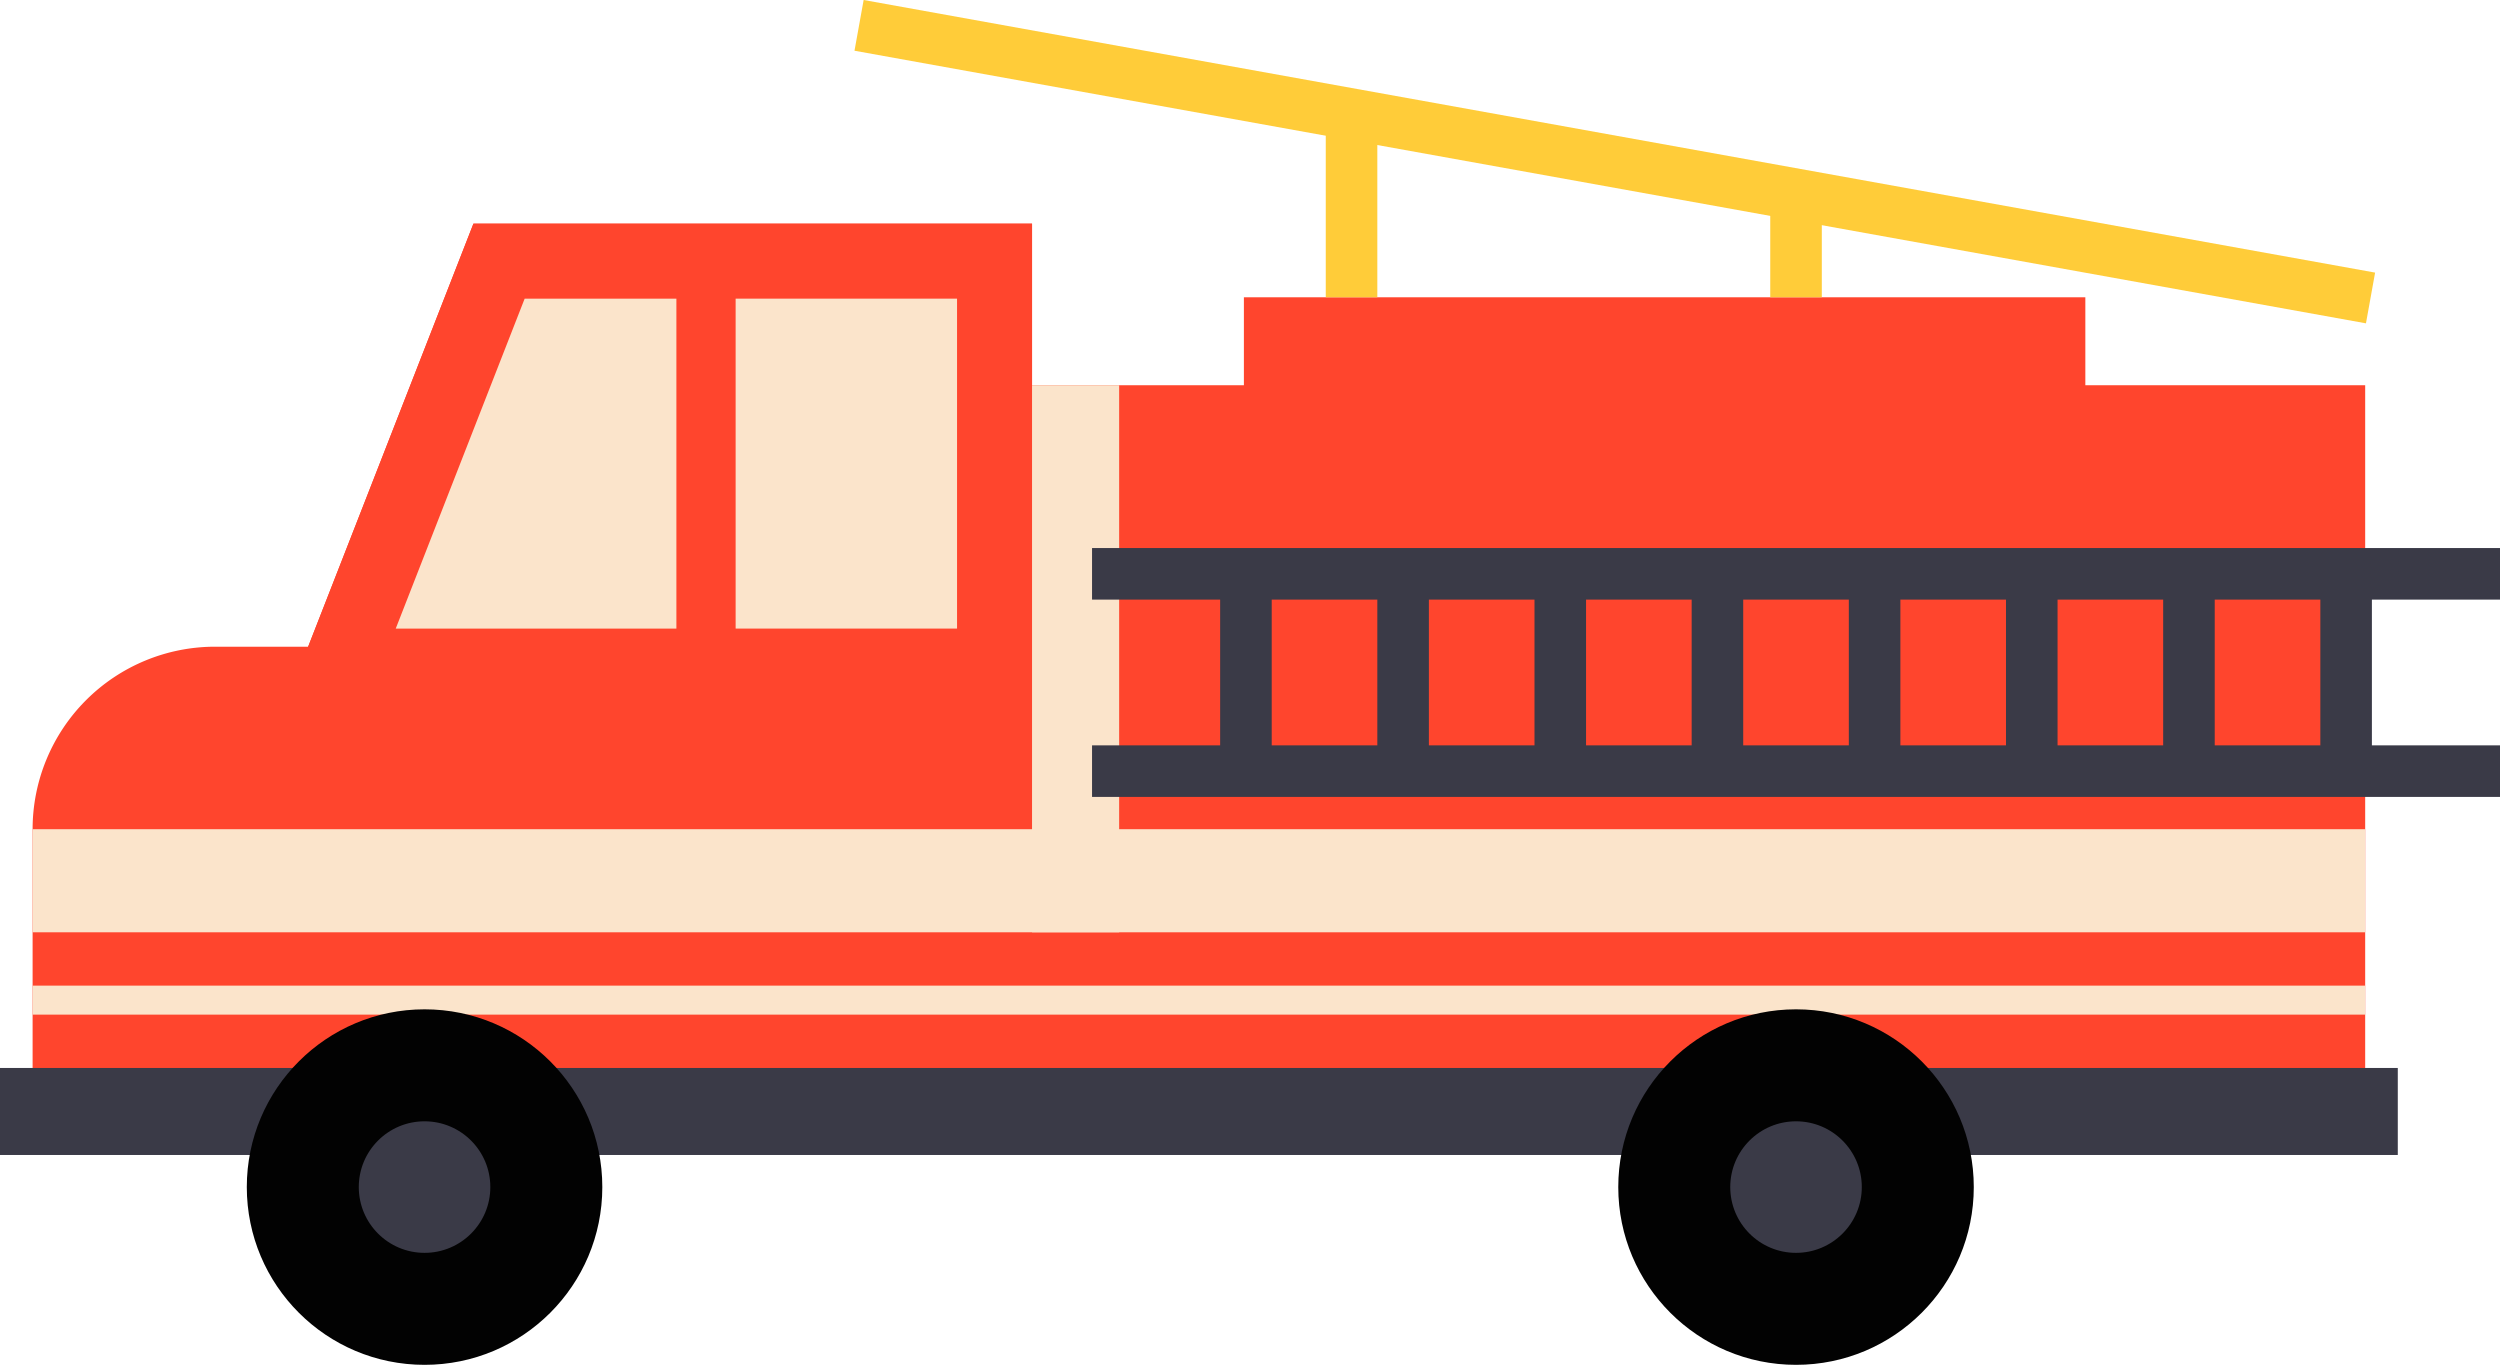 <svg xmlns="http://www.w3.org/2000/svg" viewBox="0 0 785.335 428.741" width="100%" style="vertical-align: middle; max-width: 100%; width: 100%;"><g><g><rect x="390.748" y="93.387" width="264.329" height="52.249" fill="rgb(255,69,45)"></rect><rect x="302.84" y="121.017" width="440.144" height="215.031" fill="rgb(255,69,45)"></rect><rect x="266.032" y="42.69" width="482.463" height="16.196" transform="translate(17.07 -89.234) rotate(10.224)" fill="rgb(255,204,57)"></rect><rect x="396.637" y="57.361" width="55.857" height="16.196" transform="translate(359.107 490.024) rotate(-90)" fill="rgb(255,204,57)"></rect><rect x="546.482" y="67.58" width="35.419" height="16.196" transform="translate(488.516 639.87) rotate(-90)" fill="rgb(255,204,57)"></rect><path d="M67.574,203.151H185.719a0,0,0,0,1,0,0v132.9a0,0,0,0,1,0,0H10.243a0,0,0,0,1,0,0V260.482A57.331,57.331,0,0,1,67.574,203.151Z" fill="rgb(255,69,45)"></path><polygon points="148.724 70.253 89.814 221.019 202.609 221.019 148.724 70.253" fill="rgb(255,69,45)"></polygon><rect x="148.724" y="70.253" width="175.476" height="265.795" fill="rgb(255,69,45)"></rect><polygon points="324.2 221.019 324.2 70.253 148.724 70.253 89.814 221.019 324.2 221.019" fill="rgb(255,69,45)"></polygon><rect x="231.087" y="93.815" width="69.552" height="103.643" fill="rgb(251, 228, 203)"></rect><polygon points="212.478 93.815 164.814 93.815 124.316 197.458 212.478 197.458 212.478 93.815" fill="rgb(251, 228, 203)"></polygon><rect x="10.243" y="260.482" width="732.741" height="32.384" fill="rgb(251, 228, 203)"></rect><rect y="335.484" width="753.227" height="27.335" fill="rgb(58, 58, 71)"></rect><rect x="324.2" y="121.017" width="27.364" height="171.849" fill="rgb(251, 228, 203)"></rect><rect x="10.243" y="309.62" width="732.741" height="9.109" fill="rgb(251, 228, 203)"></rect><rect x="343.048" y="172.16" width="442.287" height="16.196" fill="rgb(58, 58, 71)"></rect><rect x="343.048" y="234.142" width="442.287" height="16.196" fill="rgb(58, 58, 71)"></rect><rect x="365.192" y="202.663" width="52.394" height="16.196" transform="translate(602.151 -180.628) rotate(90)" fill="rgb(58, 58, 71)"></rect><rect x="414.564" y="202.663" width="52.394" height="16.196" transform="translate(651.523 -230) rotate(90)" fill="rgb(58, 58, 71)"></rect><rect x="463.937" y="202.663" width="52.394" height="16.196" transform="translate(700.895 -279.372) rotate(90)" fill="rgb(58, 58, 71)"></rect><rect x="513.309" y="202.663" width="52.394" height="16.196" transform="translate(750.267 -328.744) rotate(90)" fill="rgb(58, 58, 71)"></rect><rect x="562.681" y="202.663" width="52.394" height="16.196" transform="translate(799.639 -378.116) rotate(90)" fill="rgb(58, 58, 71)"></rect><rect x="612.053" y="202.663" width="52.394" height="16.196" transform="translate(849.011 -427.488) rotate(90)" fill="rgb(58, 58, 71)"></rect><rect x="661.425" y="202.663" width="52.394" height="16.196" transform="translate(898.383 -476.861) rotate(90)" fill="rgb(58, 58, 71)"></rect><rect x="710.797" y="202.663" width="52.394" height="16.196" transform="translate(947.756 -526.233) rotate(90)" fill="rgb(58, 58, 71)"></rect><circle cx="133.368" cy="372.902" r="55.839" fill="rgb(2, 2, 2)"></circle><circle cx="133.368" cy="372.902" r="20.661" fill="rgb(58, 58, 71)"></circle><circle cx="564.193" cy="372.902" r="55.839" fill="rgb(2, 2, 2)"></circle><circle cx="564.193" cy="372.902" r="20.661" fill="rgb(58, 58, 71)"></circle></g></g></svg>